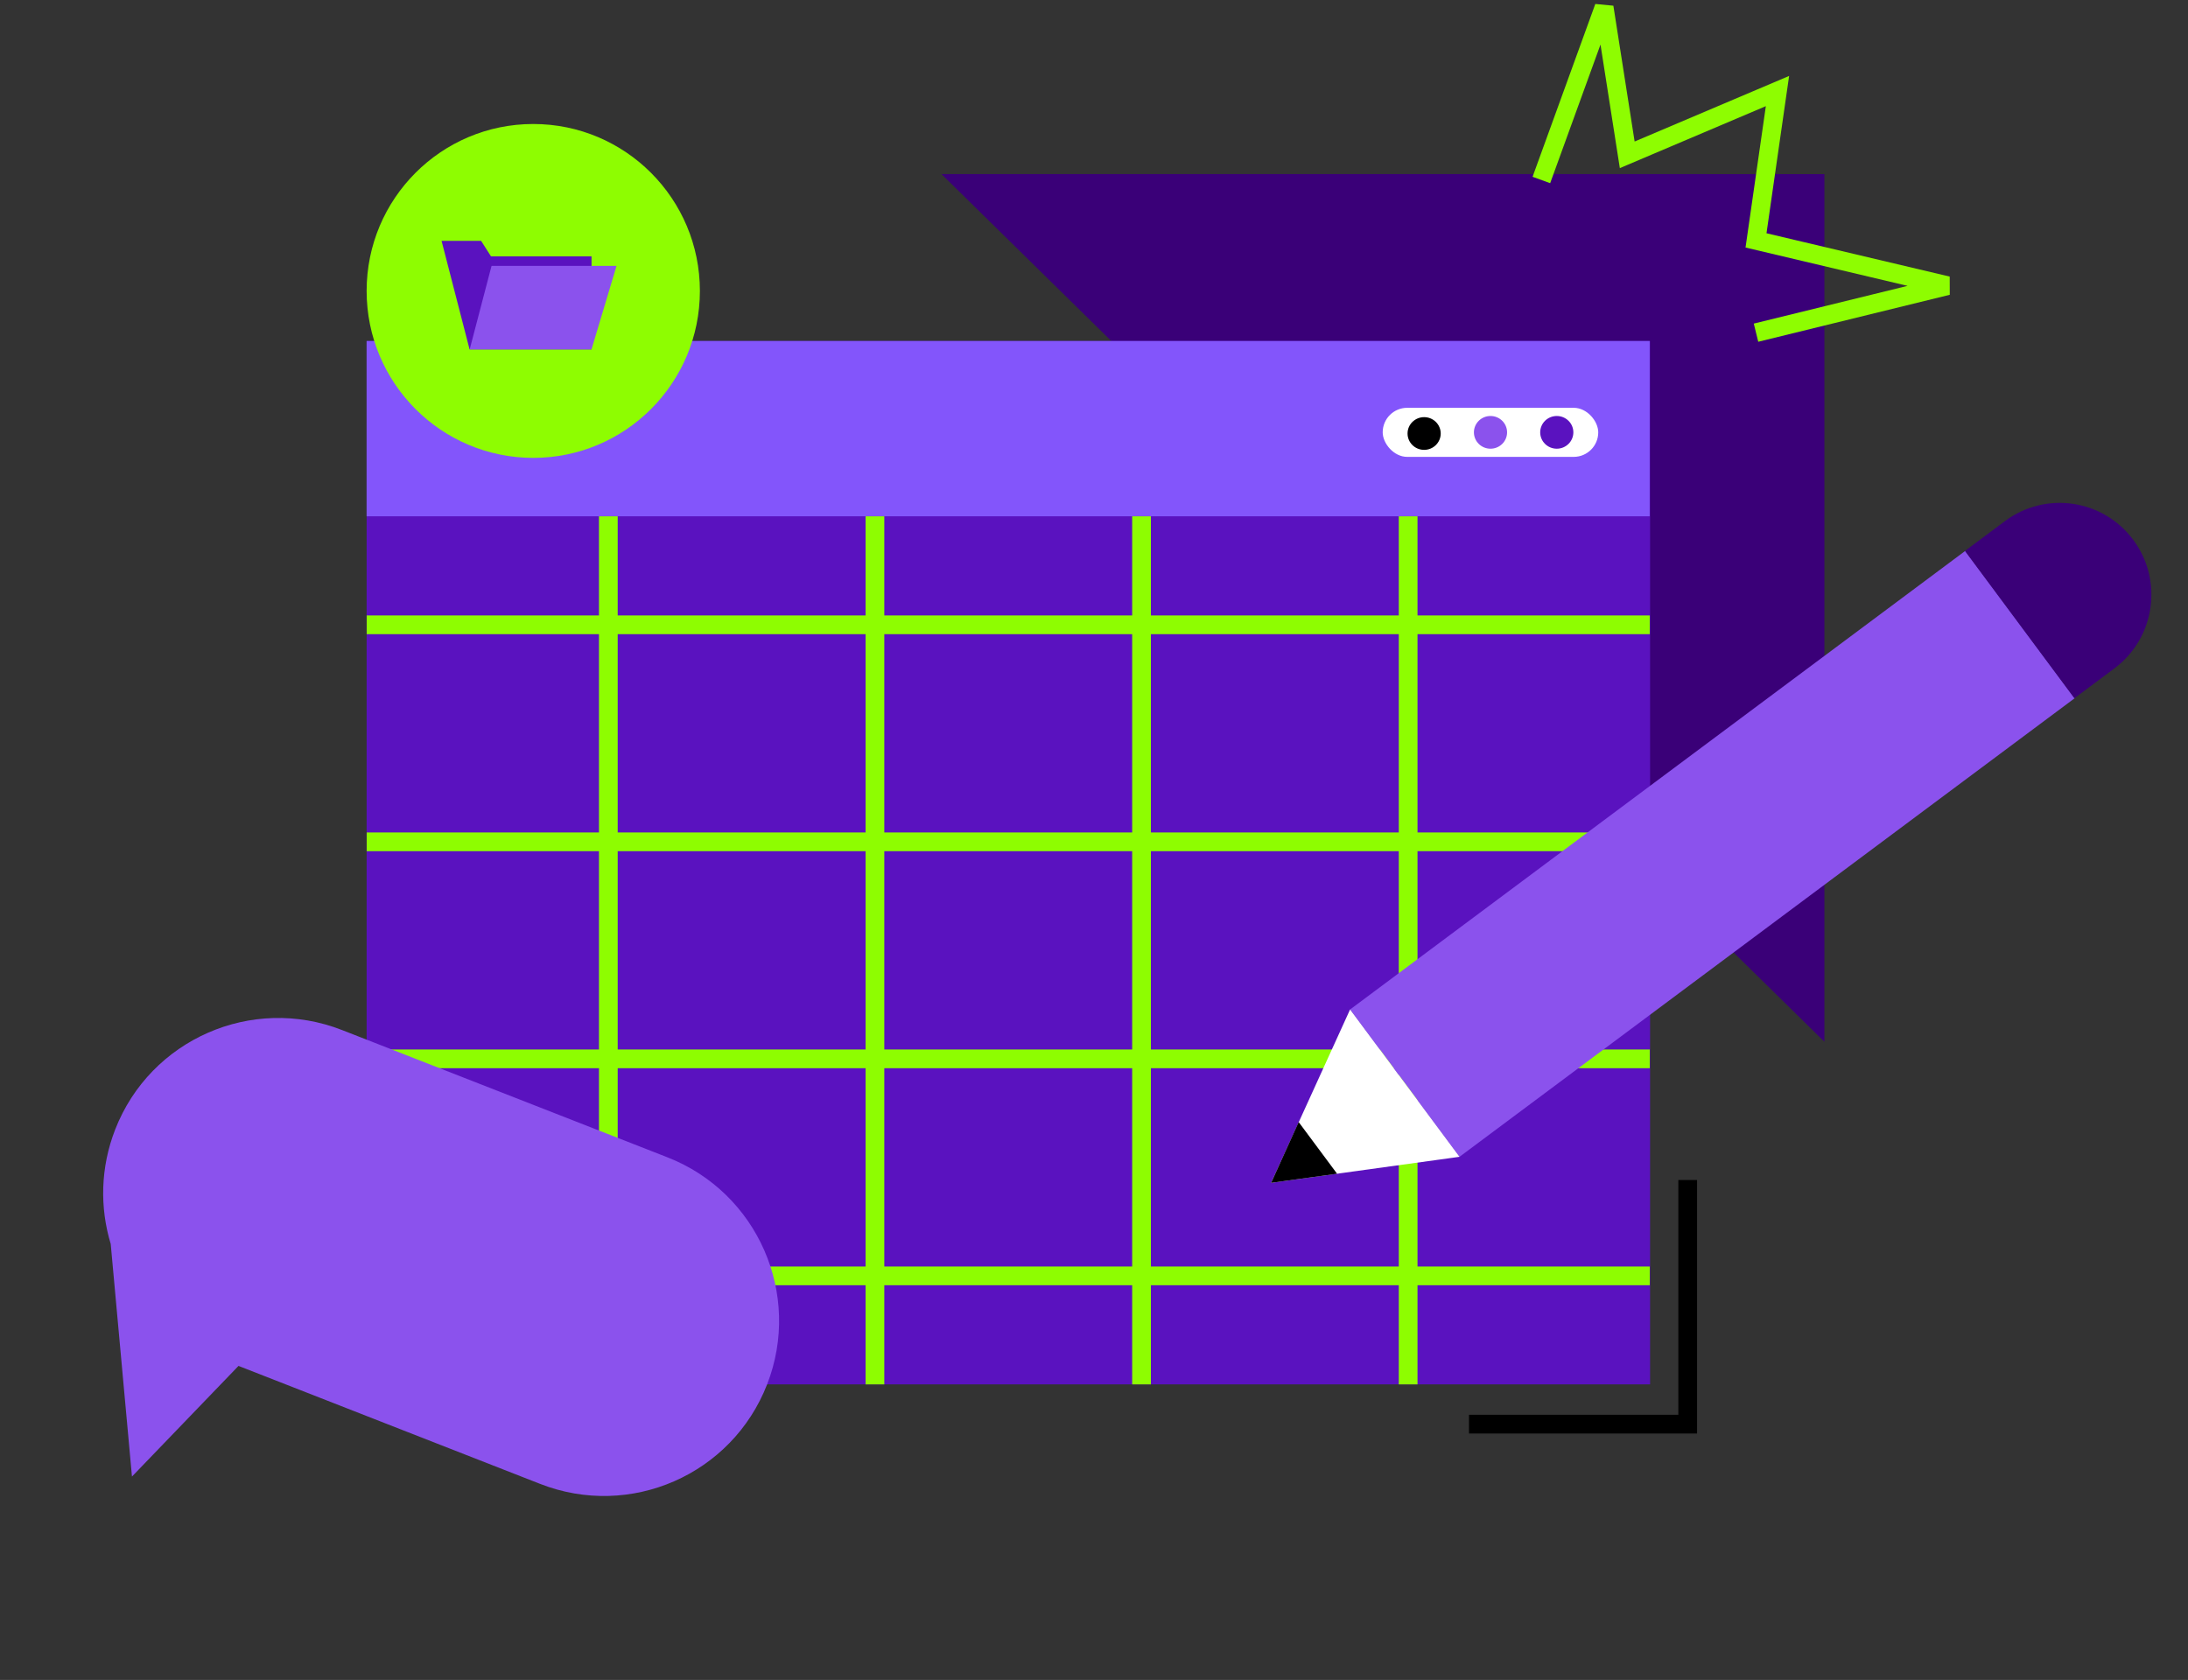 <svg xmlns="http://www.w3.org/2000/svg" width="306" height="235" viewBox="0 0 306 235" fill="none">
<rect x="0" y="0" width="306" height="235" fill="#333333" stroke="none"/>
<path d="M255.148 24.354L255.148 145.724L131.664 24.352L255.148 24.354Z" fill="#3A0078"/>
<rect x="51.273" y="47.702" width="179.497" height="145.952" fill="#5A12BF"/>
<rect x="51.273" y="47.702" width="179.443" height="24.52" fill="#8355FB"/>
<rect x="193.375" y="57.045" width="30.145" height="6.865" rx="3.433" fill="white"/>
<ellipse cx="199.17" cy="60.641" rx="2.319" ry="2.288" fill="black"/>
<ellipse cx="208.452" cy="60.479" rx="2.319" ry="2.288" fill="#8B52ED"/>
<ellipse cx="217.721" cy="60.479" rx="2.319" ry="2.288" fill="#5A12BF"/>
<path d="M85.078 72.224V193.655" stroke="#8EFD01" stroke-width="2.619"/>
<path d="M230.727 87.402L51.284 87.402" stroke="#8EFD01" stroke-width="2.619"/>
<path d="M122.363 72.224V193.655" stroke="#8EFD01" stroke-width="2.619"/>
<path d="M230.727 117.76L51.284 117.76" stroke="#8EFD01" stroke-width="2.619"/>
<path d="M159.648 72.224V193.655" stroke="#8EFD01" stroke-width="2.619"/>
<path d="M230.727 148.118L51.284 148.118" stroke="#8EFD01" stroke-width="2.619"/>
<path d="M196.934 72.224V193.655" stroke="#8EFD01" stroke-width="2.619"/>
<path d="M230.727 178.476L51.284 178.476" stroke="#8EFD01" stroke-width="2.619"/>
<path d="M236.031 165.064L236.031 199.217L205.444 199.217" stroke="black" stroke-width="2.619"/>
<path d="M245.585 46.537L272.371 39.964L245.585 33.627L248.587 12.736L227.574 21.656L224.342 1L215.567 25.177" stroke="#8EFD01" stroke-width="2.619"/>
<path fill-rule="evenodd" clipRule="evenodd" d="M47.841 144.09C35.233 139.157 21.026 145.384 16.11 157.999C14.035 163.323 13.946 168.933 15.484 174.01L18.456 206.55L33.356 191.071L75.548 207.578C88.156 212.511 102.363 206.284 107.279 193.669C112.196 181.054 105.96 166.829 93.352 161.896L47.841 144.09Z" fill="#8B52ED"/>
<rect width="25.669" height="107.278" transform="matrix(-0.596 -0.803 0.802 -0.598 204.121 161.818)" fill="#8B52ED"/>
<path d="M290.109 97.676L274.803 77.07L280.405 72.892C286.086 68.654 294.119 69.831 298.346 75.521C302.572 81.211 301.393 89.259 295.711 93.497L290.109 97.676Z" fill="#3A0078"/>
<path d="M177.772 165.46L188.813 141.213L204.119 161.819L177.772 165.46Z" fill="white"/>
<path d="M177.772 165.461L181.627 156.962L186.996 164.189L177.772 165.461Z" fill="black"/>
<ellipse cx="74.578" cy="40.698" rx="23.304" ry="23.352" fill="#8EFD01"/>
<path d="M65.672 48.871L61.754 33.692H67.285L68.668 35.861H82.728V48.871H65.672Z" fill="#5A12BF"/>
<path d="M68.744 37.196H86.222L82.726 48.872H65.688L68.744 37.196Z" fill="#8B52ED"/>
</svg>